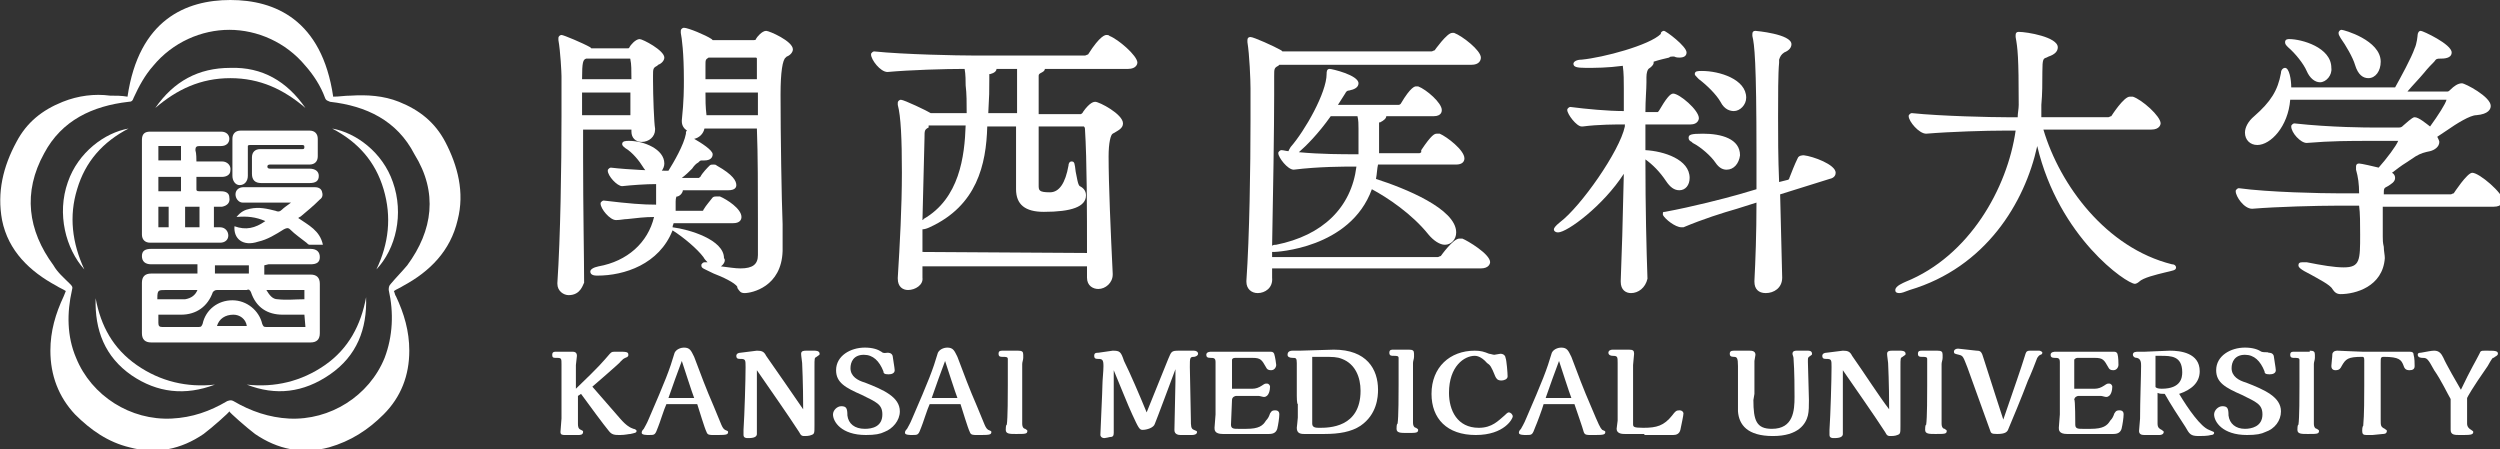 <?xml version="1.0" encoding="utf-8"?>
<!-- Generator: Adobe Illustrator 28.0.0, SVG Export Plug-In . SVG Version: 6.00 Build 0)  -->
<svg version="1.1" id="_レイヤー_2" xmlns="http://www.w3.org/2000/svg" xmlns:xlink="http://www.w3.org/1999/xlink" x="0px"
	 y="0px" viewBox="0 0 243.1 43.7" style="enable-background:new 0 0 243.1 43.7;" xml:space="preserve">
<rect x="0" y="0" width="243.1" height="43.7" fill="#333333" stroke="none"/>
<style type="text/css">
	.st0{fill:#FFFFFF;}
</style>
<g id="KMU_logo">
	<path class="st0" d="M57.6,37.6l2.7,3.1c0.6,0.7,1,0.9,1.3,1c0.1,0,0.3,0.1,0.3,0.2c0,0.2-0.2,0.2-0.6,0.3c-0.2,0-0.5,0.1-1,0.1
		c-0.5,0-0.8,0-1.1-0.4c-0.5-0.6-1.9-2.5-2.7-3.6l-0.3,0.2v2.7c0,0.2,0,0.5,0.3,0.6c0.2,0.1,0.2,0.1,0.2,0.2c0,0.3-0.3,0.3-0.5,0.3
		h-1.2c-0.3,0-0.5,0-0.5-0.3c0-0.2,0.1-1.1,0.1-1.3c0-0.7,0-4.7,0-5.3c0-0.5,0-0.6-0.4-0.6c-0.4,0-0.5,0-0.5-0.3s0.2-0.3,0.4-0.3
		h1.5c0.2,0,0.5,0,0.5,0.4c0,0.1-0.1,0.8-0.1,0.9v2.3c2.4-2.3,2.6-2.6,3.3-3.4c0.2-0.2,0.2-0.2,0.7-0.2c0.9,0,1.1,0,1.1,0.3
		c0,0.1,0,0.2-0.3,0.3c-0.2,0.1-0.2,0.1-0.5,0.4C60.5,35.1,57.6,37.6,57.6,37.6z"/>
	<path class="st0" d="M64.8,39.3c-0.2,0.4-0.7,2-0.8,2.2c-0.3,0.8-0.3,0.8-0.9,0.8c-0.2,0-0.7,0-0.7-0.2c0-0.1,0-0.2,0.2-0.4
		c0.1-0.2,0.3-0.5,0.5-1c1.6-3.7,2-4.7,2.5-6.4c0.2-0.4,0.7-0.5,0.9-0.5c0.6,0,0.7,0.3,1,0.9c0.6,1.6,1.2,3.2,1.9,4.8
		c0.8,1.9,0.8,2.1,1.1,2.3c0.2,0.1,0.3,0.1,0.3,0.2c0,0.3-0.2,0.3-1.4,0.3c-0.4,0-0.6,0-0.7-0.3c-0.2-0.4-0.7-2.1-0.9-2.7L64.8,39.3
		L64.8,39.3z M67.5,38.7c-0.2-0.5-1-3-1.2-3.6c-0.2,0.5-1.1,3-1.3,3.6H67.5z"/>
	<path class="st0" d="M73.6,34.1c0.5,0,0.7,0.1,0.9,0.5c1.2,1.7,2.7,3.9,3.6,5.2c0-2.6-0.1-4.4-0.1-4.5c0-0.1-0.1-0.7-0.1-0.9
		c0-0.3,0.3-0.3,0.5-0.3h0.8c0.1,0,0.5,0,0.5,0.3c0,0.1,0,0.1-0.3,0.3c-0.2,0.1-0.2,0.1-0.2,1c0,0.8,0,4.8,0,5.7
		c0,0.7,0,0.8-0.3,0.9c-0.2,0.1-0.6,0.1-0.6,0.1c-0.3,0-0.4,0-0.6-0.4c-1.1-1.7-3-4.4-4.1-6v0.7c0,0.4,0,4.9,0,5.1
		c0,0.1,0,0.3,0,0.4c0,0.4-0.6,0.4-0.9,0.4c-0.1,0-0.4,0-0.4-0.3c0-0.1,0-0.4,0-0.5c0.1-1.5,0.2-4.9,0.2-6.1c0-0.7,0-0.8-0.5-0.8
		c-0.2,0-0.4,0-0.4-0.3c0-0.2,0.2-0.3,0.4-0.3L73.6,34.1L73.6,34.1z"/>
	<path class="st0" d="M86.3,34.3c0.1,0,0.4,0,0.5,0.3c0,0.1,0.2,1.2,0.2,1.4c0,0.3-0.3,0.4-0.6,0.4c-0.4,0-0.5-0.1-0.5-0.3
		c-0.4-1-1-1.6-1.9-1.6c-1,0-1.3,0.7-1.3,1.3c0,0.8,0.7,1.2,1.4,1.4c1.8,0.7,3.4,1.4,3.4,2.8c0,0.9-0.7,1.7-1.5,2
		c-0.4,0.2-0.9,0.3-1.8,0.3c-2.4,0-3.2-1.3-3.2-2c0-0.4,0.4-0.8,0.8-0.8c0.5,0,0.6,0.2,0.6,0.9c0.1,0.8,0.7,1.3,1.7,1.3
		c0.7,0,1.7-0.2,1.7-1.4c0-1-0.6-1.2-2-1.9c-1.6-0.7-2.5-1.2-2.5-2.4c0-1.4,1.4-2.2,2.8-2.2c0.8,0,1.3,0.2,1.6,0.4
		C85.9,34.4,86.2,34.3,86.3,34.3L86.3,34.3z"/>
	<path class="st0" d="M90.4,39.3c-0.2,0.4-0.7,2-0.8,2.2c-0.3,0.8-0.3,0.8-0.9,0.8c-0.2,0-0.7,0-0.7-0.2c0-0.1,0-0.2,0.2-0.4
		c0.1-0.2,0.3-0.5,0.5-1c1.6-3.7,2-4.7,2.5-6.4c0.2-0.4,0.7-0.5,0.9-0.5c0.6,0,0.7,0.3,1,0.9c0.6,1.6,1.2,3.2,1.9,4.8
		c0.8,1.9,0.8,2.1,1.1,2.3c0.2,0.1,0.3,0.1,0.3,0.2c0,0.3-0.2,0.3-1.4,0.3c-0.4,0-0.6,0-0.7-0.3c-0.2-0.4-0.7-2.1-0.9-2.7L90.4,39.3
		L90.4,39.3z M93.1,38.7c-0.2-0.5-1-3-1.2-3.6c-0.2,0.5-1.1,3-1.3,3.6H93.1z"/>
	<path class="st0" d="M99,34.1c0.4,0,0.5,0.1,0.5,0.4c0,0,0,0.3,0,0.3c0,0.2-0.1,0.4-0.1,0.6v5.8c0,0.4,0.2,0.5,0.3,0.5
		c0.1,0.1,0.2,0.1,0.2,0.2c0,0.3-0.2,0.3-1.1,0.3c-0.6,0-1,0-1-0.4c0-0.1,0-0.5,0.1-0.5c0.1-0.6,0.1-3,0.1-3.8v-2.6
		c0-0.2-0.2-0.2-0.5-0.2c-0.2,0-0.4,0-0.4-0.3s0.2-0.3,0.4-0.3H99L99,34.1z"/>
	<path class="st0" d="M108.2,34.1c0.7,0,0.8,0.1,1.1,1c0.6,1.2,1.5,3.3,2.2,5c0.7-1.7,1.4-3.5,2.1-5.2c0.3-0.7,0.3-0.8,1-0.8h1.5
		c0.2,0,0.4,0.1,0.4,0.3c0,0.2-0.3,0.3-0.4,0.3c-0.4,0-0.4,0.1-0.4,1c0,0.7,0.1,4.3,0.1,5.1c0,0.6,0,0.9,0.3,1
		c0.2,0.1,0.3,0.1,0.3,0.2c0,0.2-0.2,0.3-0.5,0.3h-1.1c-0.6,0-0.6-0.4-0.6-0.5c0-0.6,0.1-4,0.1-4.7v-1.2c-0.3,0.8-1.9,5.1-2,5.3
		c-0.1,0.4-0.8,0.6-1.2,0.6c-0.3,0-0.4-0.2-1-1.5c-0.3-0.6-1.5-3.6-1.8-4.3c0,0.9,0,5.1,0,6.1c0,0.3-0.1,0.4-0.4,0.4
		c0,0-0.4,0.1-0.5,0.1c-0.3,0-0.4-0.2-0.4-0.3c0-0.3,0.2-4.3,0.2-4.9c0-0.4,0.1-1.3,0.1-1.8c0-0.6-0.1-0.7-0.5-0.7
		c-0.2,0-0.4,0-0.4-0.3s0.2-0.3,0.4-0.3L108.2,34.1L108.2,34.1z"/>
	<path class="st0" d="M119.7,41.3c0,0.4,0.3,0.4,0.7,0.4h0.8c1.2,0,1.6-0.3,1.9-0.8c0.2-0.2,0.3-0.4,0.4-0.7
		c0.1-0.1,0.1-0.3,0.5-0.3c0.4,0,0.4,0.3,0.4,0.4c0,0.3-0.1,1-0.2,1.4c-0.1,0.3-0.3,0.5-0.8,0.5h-4.5c-0.8,0-0.8-0.4-0.8-0.6
		c0-0.2,0.1-1.1,0.1-1.3c0-1,0-2,0-3v-2.1c0-0.4-0.2-0.4-0.5-0.4c-0.3,0-0.4-0.1-0.4-0.3c0-0.3,0.4-0.3,0.5-0.3c0.3,0,1.7,0,2.1,0
		h2.3c0.2,0,1,0,1.2,0c0.3,0,0.4,0,0.5,0.2c0.1,0.3,0.2,1,0.2,1.1s-0.1,0.5-0.5,0.5c-0.3,0-0.4-0.1-0.5-0.3
		c-0.4-0.7-0.5-0.9-1.3-0.9h-1.7c-0.2,0-0.3,0.1-0.3,0.2v2.8c0.3,0,1.7,0,2,0c0.3,0,0.6-0.1,0.9-0.3c0.3-0.2,0.3-0.2,0.5-0.2
		c0.2,0,0.3,0.2,0.3,0.3c0,0.3-0.1,1-0.6,1c-0.1,0-0.4-0.1-0.5-0.1c-0.2,0-0.9,0-1.2,0c-0.2,0-0.9,0-1,0c-0.1,0-0.4,0.1-0.4,0.4
		L119.7,41.3L119.7,41.3z"/>
	<path class="st0" d="M126.1,38.5c0-1,0-2.2,0-3.2c0-0.5-0.1-0.5-0.4-0.5s-0.5-0.1-0.5-0.3c0-0.2,0.1-0.4,0.5-0.4c0.1,0,0.6,0,0.7,0
		c0.5,0,2.8-0.1,3.3-0.1c3.2,0,4.3,1.9,4.3,3.9c0,0.7-0.1,2.4-1.7,3.5c-0.9,0.6-2.1,0.8-3.5,0.8c-0.2,0-1.1,0-1.3,0
		c-0.1,0-0.6,0-0.7,0c-0.4,0-0.7-0.1-0.7-0.6c0-0.1,0.1-0.8,0.1-1c0-0.3,0-0.4,0-1.3C126.1,39.3,126.1,38.5,126.1,38.5z M127.6,41.2
		c0,0.4,0.4,0.4,0.7,0.4c0.9,0,4,0,4-3.6c0-1.3-0.5-2.6-1.8-3.1c-0.5-0.2-0.9-0.2-1.9-0.2c-0.5,0-0.6,0-1,0c0,0.1,0,0.2,0,0.2
		L127.6,41.2L127.6,41.2z"/>
	<path class="st0" d="M137,34c0.4,0,0.5,0.1,0.5,0.4c0,0,0,0.3,0,0.3c0,0.2-0.1,0.4-0.1,0.6v5.8c0,0.4,0.2,0.5,0.3,0.5
		c0.1,0.1,0.2,0.1,0.2,0.2c0,0.3-0.2,0.3-1.1,0.3c-0.6,0-1,0-1-0.4c0-0.1,0-0.5,0.1-0.5c0.1-0.6,0.1-3,0.1-3.8v-2.6
		c0-0.2-0.2-0.2-0.5-0.2c-0.2,0-0.4,0-0.4-0.3s0.2-0.3,0.4-0.3H137L137,34z"/>
	<path class="st0" d="M143.4,34.6c-1,0-2.5,1-2.5,3.6c0,1.7,0.8,3.4,2.9,3.4c1.3,0,1.9-0.7,2.5-1.2c0.1-0.1,0.3-0.3,0.4-0.3
		c0.2,0,0.4,0.2,0.4,0.4c0,0.2-0.8,1.8-3.6,1.8s-4.3-1.6-4.3-4c0-2.6,1.8-4.2,4.2-4.2c0.6,0,0.9,0.1,1.4,0.3c0.1,0,0.4,0.1,0.5,0.1
		s0.5-0.1,0.6-0.1c0.4,0,0.5,0.3,0.5,0.4c0.1,0.2,0.2,1.5,0.2,1.8s-0.4,0.4-0.6,0.4c-0.4,0-0.5-0.2-0.6-0.4c-0.4-1-0.5-1.1-0.8-1.3
		C144,34.6,143.5,34.6,143.4,34.6L143.4,34.6z"/>
	<path class="st0" d="M150.1,39.3c-0.1,0.4-0.7,2-0.8,2.2c-0.3,0.8-0.3,0.8-0.9,0.8c-0.2,0-0.7,0-0.7-0.2c0-0.1,0-0.2,0.2-0.4
		c0.1-0.2,0.3-0.5,0.5-1c1.6-3.7,2-4.7,2.5-6.4c0.2-0.4,0.7-0.5,0.9-0.5c0.6,0,0.7,0.3,1,0.9c0.6,1.6,1.2,3.2,1.9,4.8
		c0.8,1.9,0.9,2.1,1.1,2.3c0.2,0.1,0.3,0.1,0.3,0.2c0,0.3-0.2,0.3-1.4,0.3c-0.4,0-0.6,0-0.7-0.3c-0.1-0.4-0.7-2.1-0.9-2.7
		L150.1,39.3L150.1,39.3z M152.8,38.7c-0.2-0.5-1-3-1.2-3.6c-0.2,0.5-1.1,3-1.3,3.6H152.8z"/>
	<path class="st0" d="M159.9,42.2c-0.3,0-1.8,0-1.9,0c-0.2,0-0.8,0-0.8-0.5c0-0.1,0.1-0.7,0.1-0.8c0-0.5,0-0.8,0-1.4v-2.8
		c0-0.2,0-1.2,0-1.4c0-0.6,0-0.7-0.5-0.7c-0.2,0-0.4-0.1-0.4-0.3c0-0.2,0.2-0.3,0.4-0.3h1.6c0.4,0,0.5,0.1,0.5,0.4
		c0,0.2-0.1,0.9-0.1,1.1v5.7c0,0.3,0,0.4,1,0.4c1.3,0,2-0.2,2.8-1.2c0.3-0.4,0.4-0.5,0.7-0.5c0.3,0,0.4,0.2,0.4,0.3
		c0,0.2-0.2,1.1-0.3,1.6c-0.1,0.4-0.4,0.5-0.7,0.5H159.9L159.9,42.2z"/>
	<path class="st0" d="M170.5,38.9c0,2,0.3,2.8,1.8,2.8c2.1,0,2.2-1.8,2.2-3.1c0-0.7,0-2.5-0.1-3.8c0-0.1-0.1-0.3-0.1-0.4
		c0-0.3,0.3-0.3,0.4-0.3h1.1c0.1,0,0.4,0,0.4,0.3c0,0.1,0,0.1-0.3,0.3c-0.1,0.1-0.1,0.1-0.1,0.5c0,0.5,0.1,3.1,0.1,3.7
		c0,0.5,0,1.1-0.1,1.5c-0.2,0.8-0.9,2-3.4,2s-3.3-1.1-3.4-2.4c0-0.1,0-3.9,0-4.4c0-0.8-0.1-0.9-0.4-0.9c-0.3,0-0.4-0.1-0.4-0.3
		s0.1-0.3,0.4-0.3h1.5c0.2,0,0.6,0,0.6,0.4c0,0.1-0.1,0.5-0.1,0.6c0,0.2,0,2.5,0,3.2L170.5,38.9L170.5,38.9z"/>
	<path class="st0" d="M179.2,34.1c0.5,0,0.7,0.1,0.9,0.5c1.2,1.7,2.6,3.9,3.6,5.2c0-2.6-0.1-4.4-0.1-4.5c0-0.1-0.1-0.7-0.1-0.9
		c0-0.3,0.3-0.3,0.5-0.3h0.8c0.1,0,0.5,0,0.5,0.3c0,0.1,0,0.1-0.3,0.3c-0.2,0.1-0.2,0.1-0.2,1c0,0.8,0,4.8,0,5.7
		c0,0.7,0,0.8-0.3,0.9c-0.2,0.1-0.6,0.1-0.6,0.1c-0.3,0-0.4,0-0.6-0.4c-1.1-1.7-3-4.4-4.1-6v0.7c0,0.4,0,4.9,0,5.1
		c0,0.1,0,0.3,0,0.4c0,0.4-0.6,0.4-0.9,0.4c-0.1,0-0.4,0-0.4-0.3c0-0.1,0-0.4,0-0.5c0.1-1.5,0.2-4.9,0.2-6.1c0-0.7,0-0.8-0.5-0.8
		c-0.2,0-0.4,0-0.4-0.3c0-0.2,0.2-0.3,0.4-0.3L179.2,34.1L179.2,34.1z"/>
	<path class="st0" d="M188.4,34.1c0.4,0,0.5,0.1,0.5,0.4c0,0,0,0.3,0,0.3c0,0.2-0.1,0.4-0.1,0.6v5.8c0,0.4,0.2,0.5,0.3,0.5
		c0.1,0.1,0.2,0.1,0.2,0.2c0,0.3-0.2,0.3-1.1,0.3c-0.6,0-1,0-1-0.4c0-0.1,0-0.5,0.1-0.5c0.1-0.6,0.1-3,0.1-3.8v-2.6
		c0-0.2-0.2-0.2-0.5-0.2c-0.2,0-0.4,0-0.4-0.3s0.2-0.3,0.4-0.3H188.4L188.4,34.1z"/>
	<path class="st0" d="M192.2,34.1c0.4,0,0.5,0.1,0.7,0.8c1.2,3.8,1.3,4,1.9,5.9c1.1-3.2,1.7-4.9,2.1-6.2c0.1-0.3,0.1-0.5,0.5-0.5
		h0.9c0.1,0,0.3,0.1,0.3,0.2c0,0.1-0.1,0.2-0.2,0.2c-0.2,0.1-0.2,0.2-0.3,0.3c-0.1,0.3-0.7,1.8-0.9,2.2c-0.6,1.6-1.6,4-1.9,4.7
		c-0.1,0.3-0.3,0.5-1.1,0.5c-0.6,0-0.6-0.1-0.7-0.4c-0.6-1.7-1.6-4.4-2.2-6.1c-0.4-1-0.4-1.1-0.8-1.2c-0.4-0.1-0.5-0.1-0.5-0.3
		c0-0.2,0.2-0.3,0.4-0.3L192.2,34.1L192.2,34.1z"/>
	<path class="st0" d="M201.8,41.3c0,0.4,0.3,0.4,0.7,0.4h0.8c1.2,0,1.6-0.3,1.9-0.8c0.2-0.2,0.3-0.4,0.4-0.7
		c0.1-0.1,0.1-0.3,0.5-0.3c0.4,0,0.4,0.3,0.4,0.4c0,0.3-0.1,1-0.2,1.4c-0.1,0.3-0.3,0.5-0.8,0.5H201c-0.8,0-0.8-0.4-0.8-0.6
		c0-0.2,0.1-1.1,0.1-1.3c0-1,0-2,0-3v-2.1c0-0.4-0.2-0.4-0.5-0.4c-0.3,0-0.4-0.1-0.4-0.3c0-0.3,0.4-0.3,0.5-0.3c0.3,0,1.7,0,2.1,0
		h2.3c0.2,0,1,0,1.1,0c0.3,0,0.4,0,0.5,0.2c0.1,0.3,0.1,1,0.1,1.1s-0.1,0.5-0.5,0.5c-0.3,0-0.4-0.1-0.5-0.3
		c-0.4-0.7-0.5-0.9-1.3-0.9h-1.7c-0.1,0-0.3,0.1-0.3,0.2v2.8c0.3,0,1.7,0,2,0c0.3,0,0.6-0.1,0.9-0.3c0.3-0.2,0.3-0.2,0.5-0.2
		c0.2,0,0.3,0.2,0.3,0.3c0,0.3-0.1,1-0.6,1c-0.1,0-0.4-0.1-0.5-0.1c-0.2,0-0.9,0-1.2,0c-0.2,0-0.9,0-1,0c-0.1,0-0.4,0.1-0.4,0.4
		C201.8,38.7,201.8,41.3,201.8,41.3z"/>
	<path class="st0" d="M208.5,42.3c-0.3,0-0.5-0.1-0.5-0.4c0-0.2,0.1-1,0.1-1.2c0-1.7,0.1-4.2,0.1-5.1c0-0.3,0-0.7-0.4-0.8
		c-0.3,0-0.4-0.2-0.4-0.3c0-0.3,0.3-0.3,0.6-0.3c0.1,0,0.5,0,0.6,0c0.3,0,2-0.1,2.4-0.1c1,0,2.9,0.2,2.9,2c0,1.1-0.8,1.8-2,2.2
		c0.9,1.5,2.1,3.2,2.9,3.5c0.5,0.2,0.5,0.2,0.5,0.3c0,0.1-0.1,0.2-0.3,0.2c-0.3,0.1-1,0.1-1.2,0.1c-0.8,0-0.9-0.2-1.3-0.9
		c-0.6-0.9-1.5-2.3-2-3.2c-0.3,0-0.5,0-0.7-0.1v3c0,0.4,0.2,0.5,0.4,0.6c0.1,0.1,0.2,0.1,0.2,0.2c0,0.2-0.2,0.3-0.4,0.3L208.5,42.3
		L208.5,42.3z M209.6,37.6c0,0.1,0.2,0.2,0.6,0.2c1.9,0,2-1.1,2-1.6c0-1.6-1.1-1.6-2.1-1.6c-0.3,0-0.4,0-0.5,0
		C209.6,35,209.6,37.5,209.6,37.6L209.6,37.6z"/>
	<path class="st0" d="M220.6,34.3c0.1,0,0.4,0,0.5,0.3c0,0.1,0.2,1.2,0.2,1.4c0,0.3-0.3,0.4-0.6,0.4c-0.4,0-0.5-0.1-0.5-0.3
		c-0.4-1-1-1.6-1.9-1.6c-1,0-1.3,0.7-1.3,1.3c0,0.8,0.7,1.2,1.4,1.4c1.8,0.7,3.4,1.4,3.4,2.8c0,0.9-0.6,1.7-1.5,2
		c-0.4,0.2-0.9,0.3-1.8,0.3c-2.4,0-3.2-1.3-3.2-2c0-0.4,0.4-0.8,0.8-0.8c0.5,0,0.6,0.2,0.6,0.9c0.1,0.8,0.7,1.3,1.6,1.3
		c0.6,0,1.7-0.2,1.7-1.4c0-1-0.6-1.2-2-1.9c-1.6-0.7-2.5-1.2-2.5-2.4c0-1.4,1.4-2.2,2.8-2.2c0.8,0,1.3,0.2,1.6,0.4
		C220.2,34.3,220.5,34.2,220.6,34.3L220.6,34.3z"/>
	<path class="st0" d="M224.6,34.1c0.4,0,0.5,0.1,0.5,0.4c0,0,0,0.3,0,0.3c0,0.2-0.1,0.4-0.1,0.6v5.8c0,0.4,0.2,0.5,0.3,0.5
		c0.1,0.1,0.2,0.1,0.2,0.2c0,0.3-0.2,0.3-1.1,0.3c-0.6,0-1,0-1-0.4c0-0.1,0-0.5,0.1-0.5c0.1-0.6,0.1-3,0.1-3.8V35
		c0-0.2-0.2-0.2-0.5-0.2c-0.2,0-0.4,0-0.4-0.3s0.2-0.3,0.4-0.3H224.6L224.6,34.1z"/>
	<path class="st0" d="M230.7,42.3c-0.1,0-0.5,0-0.6,0c-0.3,0-0.4-0.1-0.4-0.4c0-0.1,0-0.4,0.1-0.5c0.1-1,0.1-2.9,0.1-3.9V35
		c0-0.3-0.1-0.3-0.2-0.3c-1.4,0-1.6,0.2-2,0.9c-0.1,0.2-0.2,0.4-0.6,0.4c-0.3,0-0.4-0.2-0.4-0.4c0-0.2,0.1-0.9,0.1-1.2
		c0.1-0.3,0.4-0.3,0.5-0.3c0.2,0,2,0.1,2.4,0.1h1.8c0.3,0,2,0,2.4,0h0.4c0.3,0,0.4,0.1,0.4,0.3c0.1,0.3,0.1,0.9,0.1,1.1
		c0,0.3-0.2,0.4-0.5,0.4c-0.4,0-0.5-0.2-0.6-0.5c-0.2-0.5-0.4-0.8-1.9-0.8c-0.3,0-0.3,0.1-0.3,0.6v5.5c0,0.6,0,0.7,0.4,0.9
		c0.1,0.1,0.2,0.1,0.2,0.2c0,0.3-0.3,0.3-0.4,0.3L230.7,42.3L230.7,42.3z"/>
	<path class="st0" d="M238.3,38.8c-0.3-0.5-0.9-1.8-1.6-2.8c-0.6-1.1-0.7-1.2-1.1-1.2c-0.1,0-0.5,0-0.5-0.3c0-0.2,0.2-0.2,0.3-0.2
		c0.6-0.1,1-0.2,1.3-0.2c0.5,0,0.7,0.3,0.9,0.7c0.2,0.5,1.4,2.6,1.7,3.1c1-2.1,1.4-2.7,1.8-3.5c0.1-0.3,0.2-0.3,0.6-0.3
		c0.9,0,1.2,0,1.2,0.3c0,0.1-0.1,0.2-0.3,0.3c-0.1,0.1-0.1,0.1-0.2,0.1c-0.1,0.1-0.4,0.6-0.5,0.8c-1.6,2.3-1.9,2.9-2,3.1
		c0,0.3,0,2.1,0,2.5c0,0.3,0.2,0.5,0.4,0.6c0.1,0.1,0.2,0.1,0.2,0.2c0,0.3-0.3,0.3-1.3,0.3c-0.5,0-0.9,0-0.9-0.5c0-0.1,0-0.5,0-0.6
		L238.3,38.8L238.3,38.8z"/>
	<path class="st0" d="M43.3,13.8c-1-1.9-2.5-3.1-4.5-3.9c-1.5-0.6-3.1-0.7-4.7-0.6c-0.6,0-1.1,0.1-1.7,0.1C31.3,1.9,26.7,0,22.4,0
		s-8.9,1.9-10,9.4c-0.6-0.1-1.1-0.1-1.7-0.1C9.2,9.1,7.6,9.3,6.1,9.9c-2,0.8-3.5,2-4.5,3.9c-1.3,2.4-1.9,4.9-1.4,7.6
		c0.6,3,2.7,5,5.3,6.4c0.3,0.2,0.6,0.3,0.9,0.5c-0.1,0.2-0.1,0.3-0.2,0.5c-0.8,1.7-1.3,3.4-1.3,5.3c0,2.4,0.8,4.5,2.4,6.2
		c1.5,1.5,3.2,2.7,5.3,3.2c2.6,0.7,5,0.2,7.2-1.3c0.8-0.6,2.5-2.1,2.5-2.2c0,0.1,1.7,1.6,2.5,2.2c2.2,1.5,4.6,2,7.2,1.3
		c2.1-0.6,3.8-1.7,5.3-3.2c1.7-1.7,2.5-3.8,2.5-6.2c0-1.9-0.5-3.6-1.3-5.3c-0.1-0.1-0.1-0.3-0.2-0.5c0.3-0.2,0.6-0.3,0.9-0.5
		c2.6-1.4,4.6-3.4,5.3-6.4C45.2,18.7,44.5,16.1,43.3,13.8L43.3,13.8z M39.6,25.8c-0.5,0.6-1.1,1.2-1.6,1.8c-0.2,0.2-0.2,0.4-0.2,0.6
		c0.5,2.2,0.4,4.5-0.4,6.6c-1.5,3.7-5.3,6.1-9.3,5.9c-1.9-0.1-3.7-0.7-5.4-1.7c-0.2-0.1-0.3-0.1-0.6,0c-1.7,1-3.4,1.6-5.4,1.7
		c-4,0.2-7.8-2.2-9.3-5.9c-0.9-2.1-0.9-4.4-0.4-6.6c0.1-0.3,0-0.4-0.2-0.6c-0.6-0.6-1.2-1.1-1.6-1.8c-2.5-3.4-3-7.1-0.9-10.9
		C6,11.7,9,10.3,12.5,9.9c0.3,0,0.4-0.1,0.5-0.4c0.5-1.1,1.1-2.2,1.9-3.1c1.9-2.3,4.7-3.5,7.4-3.5s5.5,1.2,7.4,3.5
		c0.8,0.9,1.5,2,1.9,3.1c0.1,0.3,0.3,0.3,0.5,0.4c3.5,0.4,6.5,1.8,8.2,5.1C42.6,18.7,42.1,22.4,39.6,25.8L39.6,25.8z"/>
	<path class="st0" d="M25.7,25.8v0.9h0.4c1.4,0,2.7,0,4.1,0c0.6,0,0.9,0.3,0.9,0.9c0,1.6,0,3.2,0,4.8c0,0.6-0.3,0.9-0.9,0.9
		c-5.2,0-10.3,0-15.5,0c-0.6,0-0.9-0.3-0.9-0.9c0-1.6,0-3.2,0-4.9c0-0.6,0.3-0.9,0.9-0.9c1.4,0,2.8,0,4.1,0h0.4v-0.9h-0.4
		c-1.4,0-2.8,0-4.1,0c-0.6,0-0.9-0.3-0.9-0.8c0-0.5,0.3-0.7,0.9-0.7c5.2,0,10.3,0,15.5,0c0.6,0,0.9,0.3,0.9,0.8
		c0,0.5-0.3,0.7-0.9,0.7c-1.4,0-2.8,0-4.1,0L25.7,25.8L25.7,25.8z M29.6,30.6c-0.8,0-1.5,0-2.1,0c-1.5,0-2.6-0.7-3.1-2.2
		c-0.1-0.2-0.2-0.3-0.4-0.2c-1,0-1.9,0-2.9,0c-0.2,0-0.3,0.1-0.4,0.2c-0.5,1.4-1.6,2.2-3.1,2.2c-0.7,0-1.5,0-2.2,0
		c0,0.3,0,0.5,0,0.8c0,0.3,0.1,0.4,0.4,0.4c1.2,0,2.3,0,3.5,0c0.3,0,0.3-0.1,0.4-0.3c0.3-1.4,1.5-2.3,2.9-2.3c1.4,0,2.6,1,2.9,2.3
		c0.1,0.2,0.1,0.3,0.4,0.3c1.1,0,2.3,0,3.5,0h0.3L29.6,30.6L29.6,30.6z M19.2,28.2h-3.1c-0.7,0-0.8,0-0.8,0.8c0,0.1,0,0.1,0,0.1h2.7
		C18.6,29,19,28.7,19.2,28.2z M25.9,28.2c0.3,0.5,0.6,0.9,1.1,0.9c0.9,0.1,1.7,0,2.6,0v-0.9L25.9,28.2L25.9,28.2z M20.9,26.6h3.3
		v-0.8h-3.3C20.9,25.8,20.9,26.6,20.9,26.6z M21.1,31.7H24c-0.1-0.7-0.7-1.1-1.3-1.1C21.9,30.6,21.3,31,21.1,31.7z"/>
	<path class="st0" d="M19.1,15.7c0.9,0,1.7,0,2.5,0c0.5,0,0.9,0.4,0.8,0.9c0,0.4-0.4,0.6-0.8,0.6c-0.6,0-1.3,0-2,0
		c-0.1,0-0.3,0-0.5,0c0,0,0,0.8,0,1.2c0,0.1,0,0.2,0.3,0.2c0.7,0,1.4,0,2.1,0c0.5,0,0.8,0.2,0.8,0.6c0.1,0.5-0.2,0.8-0.7,0.9
		c-0.2,0-0.5,0-0.8,0v2c0.2,0,0.4,0,0.6,0c0.5,0,0.8,0.4,0.8,0.8c0,0.4-0.3,0.7-0.8,0.7c-2.3,0-4.5,0-6.8,0c-0.5,0-0.8-0.3-0.8-0.8
		c0-3.1,0-6.1,0-9.2c0-0.6,0.3-0.8,0.8-0.8c2.3,0,4.6,0,6.9,0c0.5,0,0.8,0.3,0.8,0.7c0,0.4-0.3,0.7-0.8,0.7c-0.7,0-1.4,0-2.1,0
		c-0.3,0-0.4,0.1-0.4,0.4C19.1,14.9,19.1,15.5,19.1,15.7L19.1,15.7z M15.4,14.2v1.4h2.2v-1.4H15.4z M17.6,17.2h-2.2v1.4h2.2V17.2z
		 M18,20.1v2h1.4v-2H18z M15.4,20.1v2h1v-2C16.4,20.1,15.4,20.1,15.4,20.1z"/>
	<path class="st0" d="M29.4,14.5c0.1,0,0.2,0,0.2-0.2c0-0.2-0.1-0.2-0.3-0.2c-1.7,0-3.3,0-5,0c0,0-0.2,0-0.2,0.1v0.4
		c0,0.8,0,1.6,0,2.5c0,0.5-0.3,0.9-0.8,0.9c-0.4,0-0.7-0.4-0.7-0.9c0-1.2,0-2.4,0-3.6c0-0.5,0.3-0.8,0.8-0.8c2.2,0,4.5,0,6.7,0
		c0.5,0,0.8,0.3,0.8,0.8c0,0.6,0,1.1,0,1.7c0,0.5-0.3,0.8-0.8,0.8c-1.2,0-2.6,0-3.8,0c-0.1,0-0.3,0-0.3,0.2s0.2,0.2,0.3,0.2
		c1.2,0,2.6,0,3.8,0c0.6,0,0.9,0.3,0.9,0.7c0,0.5-0.3,0.7-0.9,0.7c-1.6,0-3.1,0-4.7,0c-0.6,0-0.9-0.3-0.9-0.9c0-0.5,0-1.1,0-1.6
		c0-0.5,0.3-0.8,0.8-0.8C26.8,14.5,29.3,14.5,29.4,14.5L29.4,14.5z"/>
	<path class="st0" d="M22.8,22c1.1,0.4,2,0.2,3-0.5c-0.9-0.4-1.8-0.5-2.8-0.4c0.4-0.5,0.8-0.7,1.3-0.8c0.9-0.2,1.7,0,2.5,0.2
		c0.2,0.1,0.4,0.1,0.6-0.1c0.2-0.2,0.5-0.4,0.9-0.7c-0.2,0-0.4,0-0.5,0c-1.3,0-2.5,0-3.8,0c-0.1,0-0.3,0-0.4,0
		c-0.4,0-0.7-0.4-0.7-0.8c0-0.4,0.3-0.7,0.8-0.7c1.8,0,3.5,0,5.3,0c0.5,0,1,0,1.6,0c0.3,0,0.6,0.1,0.7,0.4c0.1,0.3,0.1,0.6-0.2,0.8
		c-0.6,0.6-1.2,1.1-1.8,1.6c-0.1,0.1-0.2,0.1-0.3,0.2c1,0.7,2.1,1.2,2.4,2.6c-0.5,0-0.9,0-1.3,0c-0.1,0-0.2-0.1-0.3-0.2
		c-0.5-0.4-1.1-0.8-1.6-1.3c-0.2-0.2-0.4-0.1-0.6,0c-0.8,0.5-1.6,1-2.5,1.2C23.6,24,22.7,23.2,22.8,22L22.8,22z"/>
	<path class="st0" d="M24,37.4c2.7,0.3,5.3-0.3,7.6-1.9c2.3-1.6,3.5-3.9,4-6.6c0.1,3.1-0.9,5.7-3.5,7.5C29.5,38.2,26.8,38.5,24,37.4
		L24,37.4z"/>
	<path class="st0" d="M29.7,10.5c-1.8-2.6-4.2-4-7.3-3.9c-3.1,0-5.5,1.3-7.3,3.9c2.1-1.8,4.4-2.9,7.3-2.9S27.6,8.7,29.7,10.5z"/>
	<path class="st0" d="M36.6,26.2c1.2-2.5,1.5-5.1,0.7-7.8c-0.8-2.7-2.5-4.6-5-5.9c2.3,0.4,4.9,2.3,5.9,5.2
		C39.3,20.8,38.5,24.2,36.6,26.2L36.6,26.2z"/>
	<path class="st0" d="M20.9,37.4c-2.7,0.3-5.3-0.3-7.6-1.9S9.8,31.7,9.3,29c-0.1,3.1,0.9,5.7,3.5,7.5C15.3,38.2,18,38.5,20.9,37.4
		L20.9,37.4z"/>
	<path class="st0" d="M8.2,26.2C7,23.6,6.7,21,7.5,18.4c0.8-2.7,2.5-4.6,5-5.9c-2.3,0.4-4.9,2.3-5.9,5.2C5.5,20.8,6.4,24.2,8.2,26.2
		L8.2,26.2z"/>
	<path class="st0" d="M55.3,28.7c-0.5,0-1.1-0.4-1.1-1.1v-0.1c0.3-4.5,0.4-11.3,0.4-16.1c0-0.8,0-1.5,0-2.2c0-0.6,0-1.2,0-1.8
		c0-0.3-0.1-2.4-0.3-3.5c0-0.1,0-0.2,0-0.2c0-0.2,0.2-0.3,0.3-0.3c0.2,0,2.1,0.8,2.8,1.2l0.1,0.1H61c0.1,0,0.2,0,0.2-0.1
		c0.1-0.2,0.6-0.8,1-0.8c0.3,0,2.4,1.1,2.4,1.8c0,0.3-0.3,0.6-0.6,0.7l-0.1,0.1c-0.4,0.2-0.4,0.3-0.4,1v0.4c0,1.5,0.1,4.2,0.2,4.7
		v0.1c0,0.7-0.6,1.2-1.3,1.2c-0.6,0-1-0.4-1-1v-0.2h-4.7v2.7c0,4.9,0.1,10,0.1,12.2C56.7,27.6,56.5,28.7,55.3,28.7L55.3,28.7z
		 M61.3,11.2c0-0.7,0-1.5,0-2.2h-4.7c0,0.7,0,1.4,0,2.2H61.3z M61.4,7.7c0-0.8,0-1.5-0.1-1.9c0-0.1,0-0.1-0.1-0.1H57
		c-0.3,0.1-0.4,0.3-0.4,2C56.7,7.7,61.4,7.7,61.4,7.7z M72.4,28.5c-0.4,0-0.5-0.2-0.7-0.5l0-0.1c-0.2-0.4-1.5-1-2.3-1.3
		c-1-0.5-1.2-0.5-1.2-0.8c0-0.1,0-0.1,0.1-0.2c0,0,0.1-0.1,0.2-0.1c0.1,0,0.2,0,0.3,0h0c-0.1-0.1-0.3-0.3-0.4-0.5
		c-0.6-0.8-1.9-1.9-3-2.6c-1.3,3.3-4.7,4.4-7.3,4.4c-0.2,0-0.7,0-0.7-0.4c0-0.2,0.3-0.4,0.8-0.5c2.8-0.5,4.8-2.3,5.4-4.8
		c-0.9,0-1.7,0.1-2.6,0.2c-0.3,0-0.7,0.1-1.1,0.1l0,0c-0.6,0-1.5-1.1-1.5-1.6c0-0.1,0-0.1,0.1-0.2c0,0,0.1-0.1,0.2-0.1c0,0,0,0,0,0
		c2.5,0.3,3.8,0.4,5.1,0.4h0c0-0.2,0-0.4,0-0.6v-0.5c0-0.4,0-0.6,0-0.9c-1,0-2.4,0.1-3.3,0.2l0,0c-0.5,0-1.4-1-1.4-1.5
		c0-0.1,0-0.1,0.1-0.2c0,0,0.1-0.1,0.2-0.1c0,0,0,0,0,0c1.7,0.2,4.2,0.3,5.3,0.3H65c0.5-0.8,1.5-2.5,1.7-3.6v-0.1
		c0-0.1,0-0.1,0.1-0.2c-0.3-0.2-0.5-0.5-0.5-0.9v-0.1c0.2-1.9,0.2-3.1,0.2-3.9c0-2.7-0.2-4.1-0.3-4.6c0-0.1,0-0.2,0-0.2
		c0-0.2,0.2-0.3,0.3-0.3c0.4,0,2.1,0.7,2.7,1.1l0.1,0.1h4c0.1,0,0.2,0,0.2-0.1c0.1-0.2,0.6-0.8,1-0.8c0.3,0,2.6,1,2.6,1.8
		c0,0.3-0.3,0.6-0.6,0.7l-0.1,0.1c-0.3,0.2-0.5,1.4-0.5,3.6c0,3.9,0.1,10.2,0.2,12.6c0,0.2,0,0.8,0,1.4c0,0.5,0,1,0,1.2
		C76,27.9,73.1,28.5,72.4,28.5L72.4,28.5z M70.1,25.9c0.8,0.1,1.4,0.2,1.9,0.2c1.2,0,1.7-0.4,1.7-1.3c0-0.6,0-1.9,0-3.5
		c0-2.7,0-6.3-0.1-8.8h-5.1c-0.1,0.5-0.5,0.9-1,1c0.7,0.4,1.8,1.1,1.8,1.5c0,0.3-0.2,0.6-0.8,0.6h-0.2c-0.2,0-0.2,0-0.4,0.2
		c-0.2,0.1-0.4,0.3-0.6,0.6c-0.3,0.3-0.6,0.6-1,0.9h1.7c0,0,0-0.1,0.1-0.1c0.2-0.4,0.7-0.9,0.9-1.1c0.1-0.1,0.2-0.1,0.4-0.1
		c0.1,0,0.2,0,0.3,0.1c1.6,0.9,1.9,1.5,1.9,1.9c0,0.2-0.1,0.5-0.8,0.5l-4.4,0c0,0.2-0.2,0.5-0.5,0.6c0,0,0,0-0.1,0
		c0,0-0.1,0.1-0.1,0.5v0.5c0,0.1,0,0.2,0,0.4h2.6c0,0,0.1,0,0.1-0.1c0.3-0.5,0.6-0.8,0.9-1.2c0.1-0.1,0.3-0.1,0.4-0.1
		c0.1,0,0.2,0,0.3,0c0.7,0.3,2.1,1.2,2.1,2c0,0.3-0.2,0.6-0.8,0.6h-5.8c0,0.1-0.1,0.2-0.1,0.4c1.6,0.2,5,1.2,5,3
		C70.6,25.3,70.4,25.7,70.1,25.9L70.1,25.9z M73.7,11.2c0-0.8,0-1.6,0-2.2h-5.1c0,0.7,0,1.4,0.1,2.2l0,0L73.7,11.2L73.7,11.2z
		 M73.6,7.7c0-0.3,0-0.6,0-0.9c0-0.5,0-0.8,0-1.1c0-0.1-0.1-0.1-0.1-0.1h-4.6c-0.3,0.2-0.3,0.2-0.3,0.8c0,0.1,0,0.3,0,0.5
		c0,0.2,0,0.5,0,0.8L73.6,7.7L73.6,7.7z M63.6,17c-0.4,0-0.8-0.3-1.1-0.8c-0.3-0.5-1-1.4-1.7-1.8c-0.1-0.1-0.3-0.2-0.3-0.4
		c0-0.3,0.4-0.3,0.6-0.3h0.1c1.4,0,3.4,0.8,3.4,2.2C64.6,16.4,64.2,17,63.6,17L63.6,17z"/>
	<path class="st0" d="M88.3,28.2c-0.5,0-1-0.3-1-1.1V27c0.2-3.2,0.4-6.9,0.4-10.2s-0.1-5.5-0.4-6.6c0-0.1,0-0.2,0-0.2
		c0-0.2,0.2-0.3,0.3-0.3c0.3,0,2.6,1.1,2.9,1.3l0.1,0H94c0-1,0-1.9-0.1-2.7c0-0.3,0-1.1-0.1-1.6c-1.9,0-5.3,0.1-7.5,0.3l0,0
		c-0.7,0-1.6-1.2-1.6-1.7c0-0.1,0-0.1,0.1-0.2c0,0,0.1-0.1,0.2-0.1c0,0,0,0,0,0c2.9,0.3,8.2,0.4,9.7,0.4h10.8c0.1,0,0.2-0.1,0.3-0.1
		c1.2-1.9,1.7-1.9,1.8-1.9c0.1,0,0.2,0,0.3,0.1c0.8,0.3,2.7,1.9,2.7,2.6c0,0.1-0.1,0.6-0.9,0.6h-8.1c0,0.2-0.2,0.3-0.4,0.4
		S101,7.3,101,7.4v0.1l0,0.2c0,0.5,0,1.8,0,3.4h4.1c0,0,0.2-0.1,0.2-0.2c0.7-1,1.1-1,1.2-1c0.4,0,2.7,1.2,2.7,2.1c0,0.5-0.5,0.7-1,1
		c-0.2,0.1-0.4,0.9-0.4,2.2c0,2.7,0.2,7.3,0.4,11.4v0.1c0,0.8-0.7,1.4-1.4,1.4c-0.5,0-1.1-0.3-1.1-1.1v-1.1h-16v1.1
		C89.8,27.7,89,28.2,88.3,28.2L88.3,28.2z M105.7,24.6c0-3.8,0-9-0.2-12.1c0-0.1-0.1-0.2-0.1-0.2H101c0,2.1,0,4.2,0,5.2V18
		c0,0.5,0,0.7,1.1,0.7c0.9,0,1.5-0.9,1.8-2.6c0-0.2,0.1-0.4,0.3-0.4c0.3,0,0.3,0.2,0.4,1c0.1,0.4,0.2,1.3,0.4,1.4
		c0.4,0.2,0.6,0.5,0.6,0.9c0,1.1-1.4,1.6-4.1,1.6c-1.8,0-2.7-0.7-2.7-2.2v-0.2c0-0.4,0-3.2,0-5.9h-2.8C95.9,16,95,20,90.4,22.1
		c-0.2,0.1-0.5,0.2-0.7,0.2c0,0.4,0,0.8,0,1.1c0,0.4,0,0.7,0,1.1L105.7,24.6L105.7,24.6z M90.3,12.4c-0.4,0.2-0.4,0.3-0.4,1l-0.2,8
		c0,0,0.1,0,0.1-0.1c3.5-2,4-6.1,4.1-9.1h-3.6L90.3,12.4L90.3,12.4z M98.9,11V7.6c0-0.2,0-0.6,0-0.9h-2c0,0.2-0.2,0.4-0.6,0.5
		c0,0-0.1,0-0.1,0c0,0.1,0,0.3,0,0.5c0,1.2,0,1.6-0.1,3.3H98.9L98.9,11z"/>
	<path class="st0" d="M122.3,28.5c-0.6,0-1.1-0.4-1.1-1.1v-0.1c0.3-4.3,0.4-11.1,0.4-15.6c0-0.6,0-1.2,0-1.7c0-0.5,0-0.9,0-1.4
		c0-0.8-0.1-3.3-0.3-4.5c0-0.1,0-0.2,0-0.2c0-0.2,0.1-0.3,0.3-0.3c0.3,0,2.3,0.9,3,1.3l0.1,0.1h14.5c0.1,0,0.2-0.1,0.3-0.1
		c0,0,1.2-1.7,1.7-1.7c0.1,0,0.1,0,0.1,0c0,0,0.1,0,0.1,0c0.8,0.3,2.6,1.7,2.6,2.4c0,0.3-0.2,0.7-0.9,0.7h-18.7l-0.1,0.1
		c-0.4,0.2-0.4,0.3-0.4,1l0,1.8c0,3.2-0.1,9.7-0.2,14.7c0.1-0.1,0.3-0.1,0.4-0.1c4.5-0.9,7.3-3.6,7.8-7.6h-0.3c-0.9,0-3.4,0-5.8,0.3
		l0,0c-0.6,0-1.5-1.2-1.5-1.6c0-0.1,0-0.1,0.1-0.2c0,0,0.1-0.1,0.2-0.1c0,0,0,0,0,0c0.2,0,0.5,0.1,0.7,0.1c0-0.1,0.1-0.2,0.2-0.4
		c1.4-1.6,3.5-5.3,3.5-7.1c0-0.2,0-0.5,0.3-0.5c0.2,0,2.8,0.6,2.8,1.4c0,0.4-0.4,0.6-0.9,0.7c-0.2,0-0.3,0.1-0.4,0.3l-0.7,1.1h5.9
		c0,0,0.1,0,0.2-0.1c1-1.7,1.4-1.7,1.5-1.7c0.1,0,0.1,0,0.1,0c0,0,0.1,0,0.1,0c0.8,0.3,2.3,1.6,2.3,2.3c0,0.1,0,0.6-0.8,0.6h-4.6
		c0,0.2-0.2,0.4-0.6,0.6c0,0-0.1,0-0.1,0c0,0,0,0.3,0,0.5v0.2c0,0.3,0,0.7,0,1.1c0,0.4,0,0.7,0,1c0,0.1,0,0.1,0,0.2h3.9
		c0,0,0.1,0,0.2-0.1c0,0,0,0,0-0.1l0-0.1c1-1.5,1.3-1.6,1.5-1.6c0.1,0,0.1,0,0.2,0c0,0,0.1,0,0.1,0c0.7,0.3,2.4,1.6,2.4,2.4
		c0,0.3-0.2,0.6-0.8,0.6H134c-0.1,0.4-0.1,0.9-0.2,1.4c2.8,0.9,7.8,2.9,7.8,5.2c0,0.7-0.5,1.2-1.1,1.2c-0.5,0-1.1-0.4-1.6-1
		c-1.6-2-4-3.6-5.5-4.4c-2.1,5.8-9.4,6.1-9.5,6.1c-0.1,0-0.2,0-0.2,0c0,0.2,0,0.3,0,0.5h16.1c0.1,0,0.2-0.1,0.3-0.1
		c0,0,1.2-1.7,1.8-1.7c0.1,0,0.1,0,0.2,0c0,0,0.1,0,0.1,0c0.5,0.2,2.7,1.5,2.7,2.3c0,0.1-0.1,0.6-0.9,0.6h-20.3v0.9
		C123.8,28,123,28.5,122.3,28.5L122.3,28.5z M126.3,14.8c2.1,0.2,4.3,0.2,5.5,0.2h0.3c0-0.1,0-0.1,0-0.2c0-0.2,0-0.5,0-0.7
		c0-0.3,0-0.6,0-0.8c0-0.1,0-0.3,0-0.4c0-0.1,0-0.2,0-0.4c0-0.4,0-0.8-0.1-1.2h-2.6C128.2,13,127,14.2,126.3,14.8L126.3,14.8z"/>
	<path class="st0" d="M171.7,28.5c-0.7,0-1.1-0.4-1.1-1.1v-0.1c0.1-1.9,0.2-4.6,0.2-7.6l-1.9,0.6c-1.4,0.4-3.3,1-5.2,1.8
		c-0.1,0-0.2,0-0.2,0c-0.6,0-1.6-0.8-1.8-1.2c0-0.1,0-0.1,0-0.2c0-0.1,0.1-0.1,0.2-0.1c2.7-0.5,5.8-1.3,7.2-1.7l1.7-0.5
		c0-1.1,0-2.3,0-3.4c0-9.1-0.2-10.7-0.4-11.5c0-0.1,0-0.2,0-0.2c0-0.2,0.1-0.3,0.3-0.3c0,0,3.5,0.3,3.5,1.3c0,0.3-0.2,0.6-0.7,0.8
		c-0.3,0.2-0.4,0.4-0.5,0.7l0,0.3c-0.1,1-0.1,3.3-0.1,5.3c0,1.8,0,3.9,0.1,6.3l0.8-0.2c0.1,0,0.2-0.1,0.2-0.2
		c0.2-0.5,0.5-1.3,0.8-1.9c0.1-0.3,0.5-0.3,0.6-0.3c0.9,0.1,3.1,0.9,3.1,1.7c0,0.2-0.1,0.5-0.6,0.6l-4.8,1.5l0.2,8.1
		C173.3,28,172.5,28.5,171.7,28.5L171.7,28.5z M158.6,28.5c-0.5,0-1-0.3-1-1.1v-0.1c0.1-2.4,0.2-5.8,0.3-10.4
		c-2,3.1-5.5,5.7-6.4,5.7c-0.2,0-0.4-0.1-0.4-0.3c0-0.1,0.1-0.3,0.6-0.7c2-1.5,5.8-6.9,6.3-9.3v-0.2c-0.8,0-2.6,0-4.1,0.2
		c0,0-0.1,0-0.1,0c-0.5,0-1.4-1.2-1.4-1.6c0-0.1,0-0.1,0.1-0.2c0,0,0.1-0.1,0.2-0.1c0,0,0,0,0,0c1.5,0.2,3.7,0.4,5.2,0.4
		c0-0.2,0-0.4,0-0.6c0-0.2,0-0.5,0-0.7c0-0.2,0-0.5,0-0.9c0-0.7,0-1.5-0.1-2.2c-1.5,0.2-2.7,0.2-3.6,0.2s-1.2-0.1-1.2-0.4
		c0-0.2,0.3-0.4,0.8-0.4c2.1-0.2,6.6-1.4,7.7-2.5c0,0,0,0,0-0.1c0,0,0.1-0.2,0.3-0.2c0.2,0,2.2,1.5,2.2,2.1c0,0.3-0.2,0.5-0.7,0.5
		c-0.1,0-0.3,0-0.5-0.1h0c-0.1,0-0.2,0-0.2,0c-0.1,0-0.2,0-0.3,0.1c-0.4,0.1-0.9,0.2-1.5,0.4c0,0,0,0.1,0,0.1c0,0.2-0.2,0.4-0.5,0.6
		c-0.1,0.1-0.2,0.4-0.2,0.8V8c0,0.7-0.1,1.7-0.1,2.9h1.2c0,0,0.1-0.1,0.1-0.1c0.7-1.2,1.1-1.7,1.4-1.7c0.6,0,2.5,1.6,2.5,2.4
		c0,0.1-0.1,0.6-0.8,0.6h-4.4v2.5c1.8,0.1,4.3,0.9,4.3,2.7c0,0.7-0.4,1.2-1,1.2c-0.5,0-0.9-0.3-1.3-0.9c-0.6-0.9-1.3-1.6-2-2.1
		c0,4.8,0.1,8.7,0.2,11.6C160,28,159.3,28.5,158.6,28.5L158.6,28.5z M167.9,16.5c-0.3,0-0.7-0.1-1.1-0.7c-0.4-0.6-1.4-1.5-2.2-1.9
		l-0.1-0.1c-0.2-0.1-0.3-0.2-0.3-0.4c0-0.3,0.2-0.4,1.4-0.4c1.8,0,3.6,0.5,3.6,2.1C169.1,15.9,168.6,16.5,167.9,16.5L167.9,16.5z
		 M168.6,10.8c-0.3,0-0.9-0.1-1.3-0.9c-0.4-0.7-1.3-1.6-2.1-2.2l-0.1-0.1c-0.2-0.2-0.3-0.3-0.3-0.4c0-0.3,0.3-0.3,0.7-0.3
		c1.7,0,4.3,0.8,4.3,2.6C169.8,10.2,169.2,10.8,168.6,10.8L168.6,10.8z"/>
	<path class="st0" d="M184.7,28.5c-0.4,0-0.4-0.2-0.4-0.3c0-0.4,0.8-0.7,1-0.8c6.2-2.5,9.9-9.1,10.7-14.7h-1.1
		c-1.7,0-5.2,0.1-7.6,0.3l0,0c-0.7,0-1.7-1.2-1.7-1.7c0-0.1,0-0.1,0.1-0.2c0,0,0.1-0.1,0.2-0.1c0,0,0,0,0,0c2.9,0.3,7.8,0.4,9.2,0.4
		h1.1c0-0.4,0.1-0.8,0.1-1.2c0-4.7-0.1-5.5-0.3-6.6c0-0.1,0-0.2,0-0.2c0-0.2,0.1-0.3,0.3-0.3c0.8,0,3.8,0.5,3.8,1.5
		c0,0.4-0.3,0.7-0.9,0.9l-0.2,0.1c-0.3,0.1-0.4,0.1-0.4,1.4c0,1.1,0,2.1-0.1,3.2v0.1c0,0.4,0,0.7,0,1.1h6.5c0.1,0,0.2-0.1,0.3-0.1
		c0,0,1.2-1.9,1.8-1.9c0.1,0,0.1,0,0.2,0c0,0,0.1,0,0.1,0c0.9,0.3,2.7,1.9,2.7,2.6c0,0.1-0.1,0.6-0.9,0.6h-10.5
		c1.6,5.4,6.1,11.5,12.5,13.1c0.3,0,0.4,0.2,0.4,0.3c0,0.3-0.3,0.3-1.1,0.5c-0.8,0.2-2.1,0.5-2.5,0.9c-0.1,0.1-0.3,0.2-0.4,0.2
		c-0.8,0-7.4-4.5-9.5-13.4c-1.2,5.5-5,11.8-12.4,14C185.2,28.4,184.9,28.5,184.7,28.5L184.7,28.5z"/>
	<path class="st0" d="M227.6,28.6c-0.4,0-0.6-0.2-0.8-0.5c-0.2-0.4-1.4-1-2.1-1.4c-1-0.5-1.2-0.7-1.2-0.9c0-0.2,0.1-0.3,0.4-0.3
		c0.1,0,0.2,0,0.3,0l0.1,0c1.5,0.3,2.7,0.5,3.6,0.5c1.6,0,1.6-0.7,1.6-3.2c0-1,0-2.1-0.1-2.8h-2.2c-1.8,0-5.8,0.1-8.2,0.3l0,0
		c-0.8,0-1.6-1.2-1.6-1.7c0-0.1,0-0.1,0.1-0.2c0,0,0.1-0.1,0.2-0.1c0,0,0,0,0,0c2.9,0.4,8.1,0.5,9.7,0.5h2c0-0.9-0.1-1.6-0.3-2.3
		c0-0.1,0-0.2,0-0.3c0-0.2,0.1-0.3,0.3-0.3c0.2,0,1.5,0.3,1.9,0.4c0.8-0.9,1.7-2.1,1.9-2.6h-2.7c-2,0-3.8,0-6.2,0.2l0,0
		c-0.6,0-1.5-1-1.5-1.6c0-0.1,0-0.1,0.1-0.2c0,0,0.1-0.1,0.2-0.1c0,0,0,0,0,0c3.6,0.4,7.3,0.4,7.5,0.4h2.7c0.2,0,0.3-0.1,0.4-0.2
		c0.9-0.8,1-0.8,1.1-0.8c0.4,0,1.1,0.6,1.5,0.9c0.8-1.1,1.5-2.2,1.6-2.6h-15.2c-0.2,2.6-1.9,4.4-3.2,4.4c-0.7,0-1.2-0.5-1.2-1.2
		c0-0.5,0.3-1.1,0.9-1.6c1.6-1.4,2.3-2.5,2.6-4.2c0-0.3,0.2-0.5,0.4-0.5c0.4,0,0.6,1.1,0.6,1.9h10.1c0.5-0.9,1.6-2.9,1.9-3.8
		c0.2-0.4,0.3-1.2,0.3-1.5V3.4c0-0.2,0.1-0.4,0.3-0.4c0.2,0,3,1.3,3,2.1c0,0.6-0.8,0.6-1.1,0.6c-0.3,0-0.4,0-0.6,0.3
		c-0.2,0.2-0.6,0.6-1,1.1c-0.5,0.6-1.1,1.2-1.6,1.8h3.9c0.1,0,0.2-0.1,0.3-0.2c0.3-0.3,0.7-0.6,1.1-0.6c0.3,0,2.8,1.3,2.8,2.2
		c0,0.3-0.2,0.8-1.4,0.9c-0.6,0-1.9,0.8-2.9,1.5c-0.3,0.2-0.6,0.4-0.9,0.6c0.1,0.2,0.2,0.4,0.2,0.5c0,0.5-0.5,0.8-0.9,0.9
		c-0.5,0.1-0.9,0.2-1.4,0.5c-0.3,0.2-0.6,0.4-0.9,0.6c-0.5,0.3-1,0.7-1.4,1c0.2,0.1,0.3,0.3,0.3,0.5c0,0.4-0.4,0.6-0.7,0.8
		c-0.4,0.2-0.4,0.2-0.4,0.8h6.5c0.1,0,0.2-0.1,0.3-0.1c0,0,1.3-2,1.8-2c0.7,0,3,2,3,2.7c0,0.1-0.1,0.6-0.9,0.6h-10.8
		c0,0.2,0,0.4,0,0.6c0,0.3,0,0.5,0,0.8c0,0.3,0,0.5,0,0.8c0,0.2,0,0.5,0,0.7c0,0.3,0,0.6,0.1,1c0,0.4,0.1,0.8,0.1,1.1
		C231.7,27.9,229,28.6,227.6,28.6L227.6,28.6z M225.6,8c-0.5,0-1-0.4-1.3-1.1c-0.3-0.7-1.1-1.7-1.8-2.3c-0.2-0.2-0.3-0.3-0.3-0.5
		c0-0.3,0.3-0.3,0.4-0.3c1.2,0,4.1,0.8,4.1,2.8C226.8,7.3,226.2,8,225.6,8L225.6,8z M230.3,7.6c-0.5,0-1-0.3-1.3-1.3
		c-0.2-0.7-0.9-1.9-1.4-2.6c-0.1-0.2-0.2-0.3-0.2-0.5c0-0.1,0.1-0.3,0.3-0.3c0.2,0,3.8,1,3.8,3.1C231.5,6.9,231,7.6,230.3,7.6
		L230.3,7.6z"/>
</g>
</svg>
